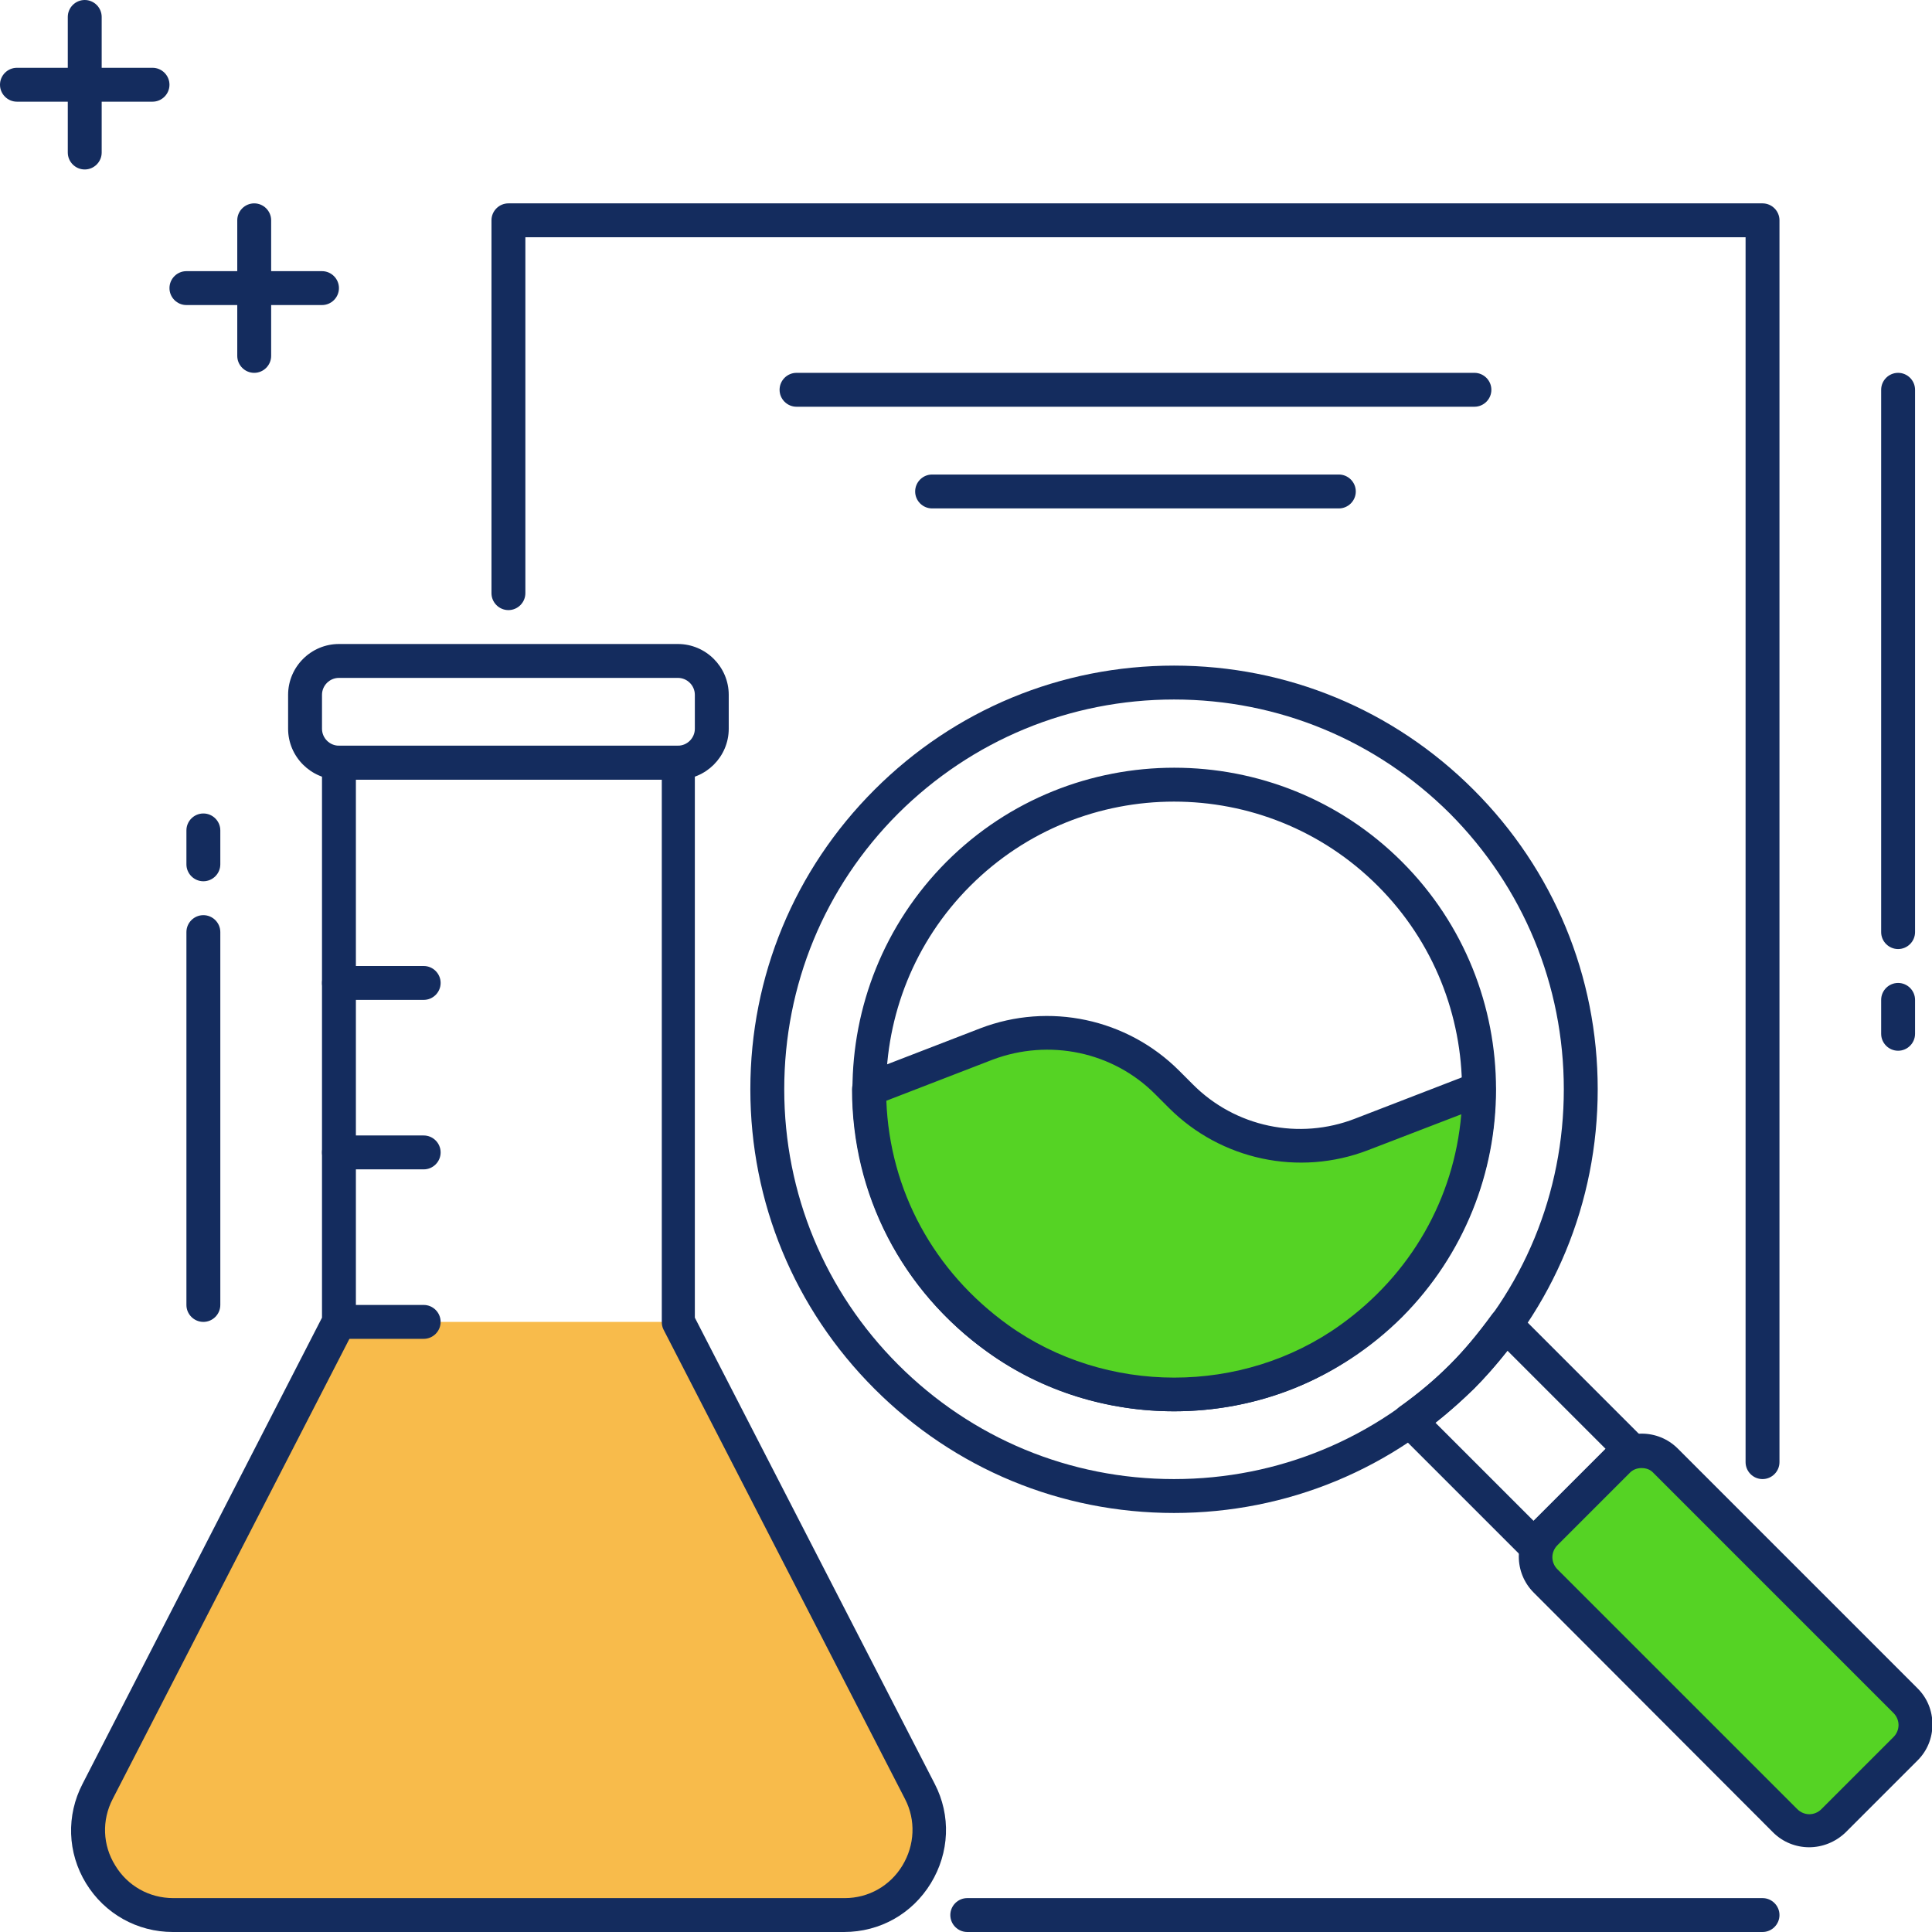 <?xml version="1.0" encoding="utf-8"?>
<!-- Generator: Adobe Illustrator 24.0.1, SVG Export Plug-In . SVG Version: 6.00 Build 0)  -->
<svg version="1.1" id="Layer_1" xmlns="http://www.w3.org/2000/svg" xmlns:xlink="http://www.w3.org/1999/xlink" x="0px" y="0px"
	 viewBox="0 0 456 456" style="enable-background:new 0 0 456 456;" xml:space="preserve">
<style type="text/css">
	.st0{fill:#F8BB4B;}
	.st1{fill:#142C5E;}
	.st2{fill:#55D324;}
</style>
<path class="st0" d="M217,422.9L160,312H80L23,422.9c-6.8,13.3,2.8,29.1,17.8,29.1h158.4C214.2,452,223.9,436.2,217,422.9z"/>
<path class="st1" d="M199.2,456H40.8c-8.4,0-16.1-4.3-20.5-11.5c-4.4-7.2-4.7-16-0.8-23.5L76,311V180c0-2.2,1.8-4,4-4h80
	c2.2,0,4,1.8,4,4v131l56.6,110c3.9,7.5,3.5,16.3-0.9,23.5C215.3,451.7,207.7,456,199.2,456z M84,184v128c0,0.6-0.2,1.3-0.4,1.8
	l-57,110.8c-2.6,5-2.4,10.9,0.6,15.7c2.9,4.8,8,7.7,13.7,7.7h158.5c5.6,0,10.7-2.9,13.6-7.7c2.9-4.8,3.2-10.7,0.6-15.7l-57-110.8
	c-0.3-0.6-0.4-1.2-0.4-1.8V184H84z"/>
<path class="st1" d="M160,184H80c-6.6,0-12-5.4-12-12v-8c0-6.6,5.4-12,12-12h80c6.6,0,12,5.4,12,12v8C172,178.6,166.6,184,160,184z
	 M80,160c-2.2,0-4,1.8-4,4v8c0,2.2,1.8,4,4,4h80c2.2,0,4-1.8,4-4v-8c0-2.2-1.8-4-4-4H80z"/>
<path class="st1" d="M362,368.6c-1,0-2-0.4-2.8-1.2l-29.3-29.3c-0.8-0.8-1.3-2-1.2-3.2c0.1-1.2,0.7-2.2,1.7-2.9
	c4.6-3.3,8.4-6.5,11.8-9.9c3.4-3.4,6.6-7.3,9.9-11.8c0.7-1,1.8-1.6,2.9-1.7c1.2-0.1,2.3,0.3,3.2,1.2l29.3,29.3
	c1.6,1.6,1.6,4.1,0,5.7l-22.6,22.6C364,368.2,363,368.6,362,368.6z M338.8,335.8l23.2,23.2l17-17l-23.2-23.2c-2.6,3.3-5.2,6.3-7.9,9
	C345.1,330.5,342.1,333.2,338.8,335.8z"/>
<path class="st1" d="M277.1,357.1c-26.7,0-51.8-10.4-70.7-29.3c-18.9-18.9-29.3-44-29.3-70.7c0-26.7,10.4-51.8,29.3-70.7
	c18.9-18.9,44-29.3,70.7-29.3c26.7,0,51.8,10.4,70.7,29.3c18.9,18.9,29.3,44,29.3,70.7c0,26.7-10.4,51.8-29.3,70.7
	C328.9,346.7,303.8,357.1,277.1,357.1z M277.1,165.1c-24.6,0-47.7,9.6-65.1,26.9c-17.4,17.4-26.9,40.5-26.9,65.1
	c0,24.6,9.6,47.7,26.9,65c17.4,17.4,40.5,27,65.1,27c24.6,0,47.7-9.6,65.1-27c17.4-17.4,26.9-40.5,26.9-65
	c0-24.6-9.6-47.7-26.9-65.1C324.8,174.7,301.7,165.1,277.1,165.1z M277.1,333.1c-19.5,0-38.9-7.4-53.7-22.2
	c-29.6-29.6-29.6-77.8,0-107.5c29.6-29.6,77.9-29.6,107.5,0c29.6,29.6,29.6,77.8,0,107.5C316,325.7,296.6,333.1,277.1,333.1z
	 M277.1,189.2c-17.4,0-34.8,6.6-48.1,19.9c-26.5,26.5-26.5,69.7,0,96.2c26.5,26.5,69.7,26.5,96.2,0c26.5-26.5,26.5-69.7,0-96.2
	C311.9,195.8,294.5,189.2,277.1,189.2z"/>
<path class="st2" d="M381.8,344.8l-17,17c-3.1,3.1-3.1,8.2,0,11.3l56.6,56.6c3.1,3.1,8.2,3.1,11.3,0l17-17c3.1-3.1,3.1-8.2,0-11.3
	l-56.6-56.6C390,341.7,384.9,341.7,381.8,344.8z"/>
<path class="st1" d="M427,436c-3.1,0-6.2-1.2-8.5-3.5L362,375.9c-4.7-4.7-4.7-12.3,0-17l17-17c4.7-4.7,12.3-4.7,17,0l56.6,56.6
	c2.3,2.3,3.5,5.3,3.5,8.5s-1.2,6.2-3.5,8.5l-17,17C433.2,434.8,430.1,436,427,436z M387.4,346.5c-1,0-2.1,0.4-2.8,1.2l-17,17
	c-1.6,1.6-1.6,4.1,0,5.7l56.6,56.6c1.6,1.6,4.1,1.6,5.7,0l17-17c1.6-1.6,1.6-4.1,0-5.7l-56.6-56.6
	C389.5,346.8,388.5,346.5,387.4,346.5z"/>
<path class="st1" d="M416,349.1c-2.2,0-4-1.8-4-4V56H124v84c0,2.2-1.8,4-4,4s-4-1.8-4-4V52c0-2.2,1.8-4,4-4h296c2.2,0,4,1.8,4,4
	v293.1C420,347.3,418.2,349.1,416,349.1z"/>
<path class="st1" d="M416,456H228.3c-2.2,0-4-1.8-4-4s1.8-4,4-4H416c2.2,0,4,1.8,4,4S418.2,456,416,456z"/>
<path class="st1" d="M348,96H188c-2.2,0-4-1.8-4-4s1.8-4,4-4h160c2.2,0,4,1.8,4,4S350.2,96,348,96z"/>
<path class="st1" d="M316,120h-96c-2.2,0-4-1.8-4-4s1.8-4,4-4h96c2.2,0,4,1.8,4,4S318.2,120,316,120z"/>
<path class="st1" d="M100,316H80c-2.2,0-4-1.8-4-4s1.8-4,4-4h20c2.2,0,4,1.8,4,4S102.2,316,100,316z"/>
<path class="st1" d="M100,276H80c-2.2,0-4-1.8-4-4s1.8-4,4-4h20c2.2,0,4,1.8,4,4S102.2,276,100,276z"/>
<path class="st1" d="M100,236H80c-2.2,0-4-1.8-4-4s1.8-4,4-4h20c2.2,0,4,1.8,4,4S102.2,236,100,236z"/>
<path class="st2" d="M235.5,316c24.6,17.6,58.6,17.6,83.2,0c20.3-14.6,30.4-36.7,30.4-58.8l-27.7,10.7c-14.8,5.7-31.5,2.1-42.6-9
	l-3.2-3.2c-11.2-11.2-27.9-14.7-42.6-9l-27.8,10.7C205.1,279.3,215.3,301.4,235.5,316z"/>
<g>
	<path class="st1" d="M277.1,333.1c-15.5,0-31-4.6-43.9-13.9c-20.4-14.6-32.1-37.3-32.1-62.1c0-1.7,1-3.1,2.6-3.7l27.7-10.7
		c16.2-6.2,34.6-2.3,46.9,10l3.2,3.2c10,10.1,25.1,13.3,38.4,8.1l27.7-10.7c1.2-0.5,2.6-0.3,3.7,0.4c1.1,0.7,1.7,2,1.7,3.3
		c0,24.8-11.7,47.4-32.1,62.1C308.1,328.5,292.6,333.1,277.1,333.1z M237.9,312.7c23.1,16.6,55.4,16.6,78.5,0
		c16.6-11.9,26.8-29.8,28.5-49.7l-22.1,8.5c-16.2,6.2-34.6,2.3-46.9-10l-3.2-3.2c-10-10.1-25.1-13.2-38.4-8.2l-25.1,9.7
		C210,281,220.4,300.1,237.9,312.7z"/>
	<path class="st1" d="M48,208c-2.2,0-4-1.8-4-4v-8c0-2.2,1.8-4,4-4s4,1.8,4,4v8C52,206.2,50.2,208,48,208z"/>
	<path class="st1" d="M48,312c-2.2,0-4-1.8-4-4v-88c0-2.2,1.8-4,4-4s4,1.8,4,4v88C52,310.2,50.2,312,48,312z"/>
	<path class="st1" d="M448,248c-2.2,0-4-1.8-4-4v-8c0-2.2,1.8-4,4-4s4,1.8,4,4v8C452,246.2,450.2,248,448,248z"/>
	<path class="st1" d="M448,224c-2.2,0-4-1.8-4-4V92c0-2.2,1.8-4,4-4s4,1.8,4,4v128C452,222.2,450.2,224,448,224z"/>
	<path class="st1" d="M76,72H44c-2.2,0-4-1.8-4-4s1.8-4,4-4h32c2.2,0,4,1.8,4,4S78.2,72,76,72z"/>
	<path class="st1" d="M36,24H4c-2.2,0-4-1.8-4-4s1.8-4,4-4h32c2.2,0,4,1.8,4,4S38.2,24,36,24z"/>
	<path class="st1" d="M20,40c-2.2,0-4-1.8-4-4V4c0-2.2,1.8-4,4-4s4,1.8,4,4v32C24,38.2,22.2,40,20,40z"/>
	<path class="st1" d="M60,88c-2.2,0-4-1.8-4-4V52c0-2.2,1.8-4,4-4s4,1.8,4,4v32C64,86.2,62.2,88,60,88z"/>
</g>
</svg>
